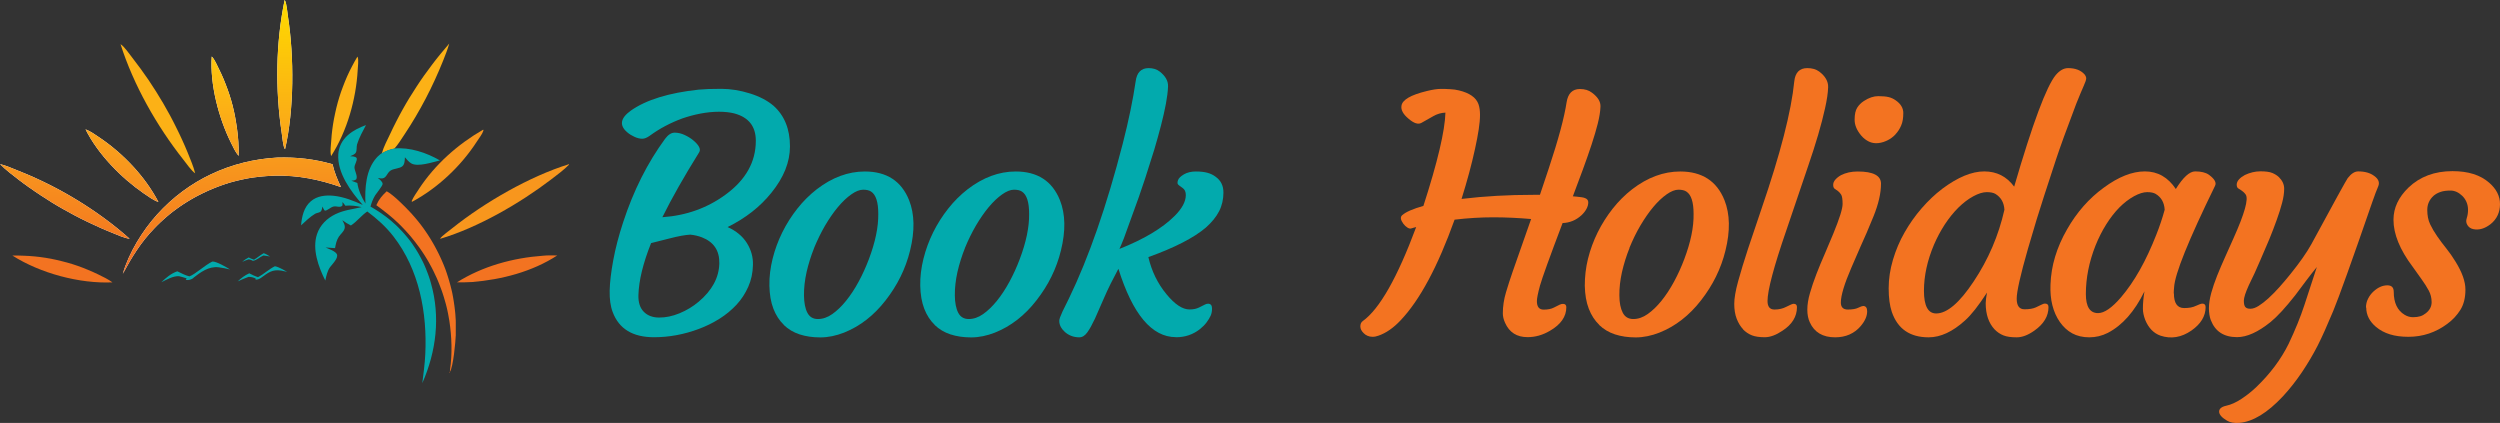 <?xml version="1.0" encoding="UTF-8"?><svg id="uuid-b0ef07e8-bbb8-4144-b1a7-ebcced0aefb3" xmlns="http://www.w3.org/2000/svg" xmlns:xlink="http://www.w3.org/1999/xlink" viewBox="0 0 287.04 48.56"><rect x="0" y="0" width="287.04" height="48.56" fill="#333333" stroke="none"/><defs><style>.uuid-ff93dee6-0496-4250-8681-11cbdfa5f424{fill:url(#uuid-744cc0cc-871e-4099-8bfa-7439a15a7120);}.uuid-ff93dee6-0496-4250-8681-11cbdfa5f424,.uuid-babd0cc3-e84a-4695-909e-e13b83ad6ed0,.uuid-96ba4c84-08ac-4a07-9fa9-b9a1cc246fb1,.uuid-48188377-9ac3-432b-87b3-c0a2532429f1,.uuid-4906caf2-4a79-4ca5-bcb2-35049ff34171,.uuid-c013a8a5-602d-42f9-8d14-68030041e52b,.uuid-d123a13f-d437-42de-a134-a054f8ebe974,.uuid-3d97463c-19e5-4edc-b5ec-4096e87c9081,.uuid-1dbc41f4-53f9-4969-9c14-4d33dd7fe58b,.uuid-bb61b1f7-d566-49eb-87cd-47f71bba6cb9{stroke-width:0px;}.uuid-babd0cc3-e84a-4695-909e-e13b83ad6ed0{fill:url(#uuid-fd976d42-984e-4c38-b167-2b35db48199e);}.uuid-96ba4c84-08ac-4a07-9fa9-b9a1cc246fb1{fill:url(#uuid-e0cd0192-231f-4fe6-8b2c-5d8ff34c2d2e);}.uuid-48188377-9ac3-432b-87b3-c0a2532429f1{fill:url(#uuid-54028f93-0274-4224-a3a8-94fd3a0cf9b8);}.uuid-4906caf2-4a79-4ca5-bcb2-35049ff34171{fill:url(#uuid-90359dd2-794f-48ff-994f-57c64ed3cfc2);}.uuid-c013a8a5-602d-42f9-8d14-68030041e52b{fill:#f8961d;}.uuid-d123a13f-d437-42de-a134-a054f8ebe974{fill:#f37321;}.uuid-3d97463c-19e5-4edc-b5ec-4096e87c9081{fill:#fff;}.uuid-1dbc41f4-53f9-4969-9c14-4d33dd7fe58b{fill:#fcb116;}.uuid-bb61b1f7-d566-49eb-87cd-47f71bba6cb9{fill:#02aaad;}</style><linearGradient id="uuid-54028f93-0274-4224-a3a8-94fd3a0cf9b8" x1="25.67" y1="760.62" x2="26.03" y2="749.86" gradientTransform="translate(0 -743.06)" gradientUnits="userSpaceOnUse"><stop offset="0" stop-color="#f99d1c"/><stop offset="1" stop-color="#ffc60e"/></linearGradient><linearGradient id="uuid-744cc0cc-871e-4099-8bfa-7439a15a7120" x1="13.41" y1="765.11" x2="14.61" y2="758.98" gradientTransform="translate(0 -743.06)" gradientUnits="userSpaceOnUse"><stop offset="0" stop-color="#f68c1f"/><stop offset="1" stop-color="#faa31a"/></linearGradient><linearGradient id="uuid-90359dd2-794f-48ff-994f-57c64ed3cfc2" x1="7.33" y1="770" x2="7.57" y2="762.31" gradientTransform="translate(0 -743.06)" gradientUnits="userSpaceOnUse"><stop offset="0" stop-color="#f47a20"/><stop offset="1" stop-color="#f8961d"/></linearGradient><linearGradient id="uuid-e0cd0192-231f-4fe6-8b2c-5d8ff34c2d2e" x1="32.49" y1="759.8" x2="32.91" y2="743.44" gradientTransform="translate(0 -743.06)" gradientUnits="userSpaceOnUse"><stop offset="0" stop-color="#faa31b"/><stop offset="1" stop-color="#fed900"/></linearGradient><linearGradient id="uuid-fd976d42-984e-4c38-b167-2b35db48199e" x1="26.65" y1="773.23" x2="26.58" y2="761.25" gradientTransform="translate(0 -743.06)" gradientUnits="userSpaceOnUse"><stop offset="0" stop-color="#f37121"/><stop offset="1" stop-color="#f89a1c"/></linearGradient></defs><path class="uuid-bb61b1f7-d566-49eb-87cd-47f71bba6cb9" d="m29.03,29.95c.42-.05.83-.46,1.22-.62.25.04.51.07.76.12-.23-.14-.47-.29-.73-.38-.4.22-.73.52-1.12.75-.21-.07-.41-.16-.61-.26-.28.14-.52.31-.75.51.24-.1.48-.21.73-.29h.05c.18.03.3.08.46.17h0Z"/><path class="uuid-bb61b1f7-d566-49eb-87cd-47f71bba6cb9" d="m29.33,32.1c.24.04.48-.08.67-.22.78-.56,1.25-.98,2.29-.81.23.04.45.09.68.14-.41-.21-.96-.57-1.41-.64-.7.34-1.25.9-1.94,1.25-.35-.11-.67-.27-1-.44-.51.23-.93.55-1.33.93.41-.18.83-.38,1.25-.52h.05c.26.01.54.06.77.2,0,.03-.01.06-.02.09v.02h-.01Z"/><path class="uuid-bb61b1f7-d566-49eb-87cd-47f71bba6cb9" d="m21.42,32l-.1.14c.37.06.64-.04.94-.25l-.11.05c.87-.68,1.8-1.39,2.96-1.25.43.05.87.15,1.3.25-.4-.26-1.59-.95-2.03-.91-.87.42-1.97,1.47-2.63,1.7-.52-.12-.91-.36-1.39-.58-.71.24-1.31.75-1.84,1.26.62-.3,1.32-.73,2.03-.7.28.07.57.15.84.24,0,0,.03.05.03.05Z"/><path class="uuid-d123a13f-d437-42de-a134-a054f8ebe974" d="m62.35,29.36c-3.46.25-6.94,1.2-9.89,3.06.59,0,1.17,0,1.76-.04,3.39-.28,6.88-1.18,9.76-3.05-.53,0-1.1-.03-1.63.03Z"/><path class="uuid-d123a13f-d437-42de-a134-a054f8ebe974" d="m12.91,32.42c-.49-.36-1.08-.64-1.63-.91-.19-.09-.38-.18-.58-.27-.19-.09-.39-.17-.58-.25-.2-.08-.39-.16-.59-.24s-.4-.15-.6-.22c-.2-.07-.4-.14-.6-.2-.2-.06-.41-.12-.61-.18-.2-.06-.41-.11-.62-.16s-.41-.1-.62-.15-.42-.09-.62-.13c-.21-.04-.42-.08-.63-.11s-.42-.06-.63-.09-.42-.05-.63-.07-.42-.04-.63-.05c-.21-.01-.42-.03-.64-.03s-.42-.01-.64-.02h-.64c3.19,2.03,7.7,3.25,11.49,3.08Z"/><path class="uuid-1dbc41f4-53f9-4969-9c14-4d33dd7fe58b" d="m38.03,17.9c1.83-2.86,2.85-6.49,3.04-9.87.02-.34.12-1.17,0-1.46,0-.02-.02-.05-.03-.07-.11.18-.22.37-.32.55-.1.19-.21.37-.3.56-.1.19-.19.38-.29.57-.09.19-.18.38-.27.58-.09.19-.17.39-.25.59s-.16.39-.23.59c-.08.2-.15.4-.22.6-.07.2-.14.4-.2.61-.06.2-.12.41-.18.61s-.11.41-.16.62-.1.41-.14.62-.09.42-.13.63-.07.42-.11.63c-.03.21-.06.42-.09.63s-.05.42-.07.63-.04.42-.05.64c-.03.51-.14,1.19-.03,1.68,0,.02,0,.05.02.07h0Z"/><path class="uuid-3d97463c-19e5-4edc-b5ec-4096e87c9081" d="m27.4,17.91v-.65c0-.22,0-.43-.02-.65,0-.22-.02-.43-.04-.65-.02-.21-.03-.43-.06-.64-.02-.21-.05-.43-.08-.64s-.06-.43-.1-.64-.07-.42-.11-.64-.09-.42-.13-.63c-.05-.21-.1-.42-.15-.63s-.11-.42-.17-.62c-.06-.21-.12-.41-.19-.62s-.14-.41-.21-.61-.15-.4-.23-.61c-.08-.2-.16-.4-.24-.6-.08-.2-.17-.4-.26-.59-.09-.2-.18-.39-.28-.58-.22-.43-.46-1.04-.79-1.39-.01-.01-.02-.02-.03-.03-.22,3.18.79,7.03,2.19,9.86.26.52.52,1.11.9,1.55h0Z"/><path class="uuid-48188377-9ac3-432b-87b3-c0a2532429f1" d="m27.4,17.91v-.65c0-.22,0-.43-.02-.65,0-.22-.02-.43-.04-.65-.02-.21-.03-.43-.06-.64-.02-.21-.05-.43-.08-.64s-.06-.43-.1-.64-.07-.42-.11-.64-.09-.42-.13-.63c-.05-.21-.1-.42-.15-.63s-.11-.42-.17-.62c-.06-.21-.12-.41-.19-.62s-.14-.41-.21-.61-.15-.4-.23-.61c-.08-.2-.16-.4-.24-.6-.08-.2-.17-.4-.26-.59-.09-.2-.18-.39-.28-.58-.22-.43-.46-1.04-.79-1.39-.01-.01-.02-.02-.03-.03-.22,3.18.79,7.03,2.19,9.86.26.52.52,1.11.9,1.55h0Z"/><path class="uuid-3d97463c-19e5-4edc-b5ec-4096e87c9081" d="m16.54,22.23c.5.34,1.08.77,1.65.96-1.53-2.92-4.02-5.54-6.74-7.38-.5-.34-1.06-.74-1.63-.96,1.43,2.86,4.1,5.58,6.72,7.38Z"/><path class="uuid-ff93dee6-0496-4250-8681-11cbdfa5f424" d="m16.54,22.23c.5.34,1.08.77,1.65.96-1.53-2.92-4.02-5.54-6.74-7.38-.5-.34-1.06-.74-1.63-.96,1.43,2.86,4.1,5.58,6.72,7.38Z"/><path class="uuid-c013a8a5-602d-42f9-8d14-68030041e52b" d="m48.1,21.7c-.28.43-.63.91-.83,1.38.03.08,0,.05.04.09,2.95-1.58,5.62-4.1,7.43-6.9.23-.36.63-.86.76-1.26,0-.04,0-.06,0-.09l-.03-.03c-2.92,1.68-5.52,3.99-7.38,6.82h.01Z"/><path class="uuid-1dbc41f4-53f9-4969-9c14-4d33dd7fe58b" d="m46.42,15.47c.45-.67.87-1.35,1.28-2.04s.8-1.39,1.17-2.1.73-1.43,1.06-2.16c.34-.73.65-1.47.95-2.21.25-.64.52-1.3.7-1.96-.34.39-.67.78-1,1.19-.33.4-.65.81-.96,1.22-.31.41-.62.83-.92,1.25s-.59.85-.87,1.28c-.28.43-.56.87-.83,1.31-.27.44-.53.89-.78,1.34s-.5.91-.73,1.37c-.24.46-.46.92-.68,1.39-.34.72-.76,1.49-.97,2.26.49-.27.88-.43,1.43-.54.44-.47.79-1.07,1.15-1.6Z"/><path class="uuid-3d97463c-19e5-4edc-b5ec-4096e87c9081" d="m3.41,21.56c.42.3.84.59,1.27.87.43.28.86.56,1.3.83s.88.53,1.33.78.9.5,1.35.74c.46.24.91.47,1.38.69.46.22.93.44,1.4.65.47.21.94.41,1.42.6.62.25,1.37.6,2.03.7-3.65-3.26-8.23-6.02-12.78-7.81-.68-.27-1.4-.6-2.11-.77.65.66,1.43,1.25,2.16,1.81.41.31.82.62,1.24.91h0Z"/><path class="uuid-4906caf2-4a79-4ca5-bcb2-35049ff34171" d="m3.41,21.56c.42.3.84.59,1.27.87.43.28.86.56,1.3.83s.88.53,1.33.78.9.5,1.35.74c.46.24.91.47,1.38.69.46.22.93.44,1.4.65.47.21.94.41,1.42.6.62.25,1.37.6,2.03.7-3.65-3.26-8.23-6.02-12.78-7.81-.68-.27-1.4-.6-2.11-.77.65.66,1.43,1.25,2.16,1.81.41.31.82.62,1.24.91h0Z"/><path class="uuid-c013a8a5-602d-42f9-8d14-68030041e52b" d="m51.97,26.17c-.29.23-1.27.95-1.41,1.19,0,.02,0,.04-.02.06,4.34-1.29,9.16-4.08,12.76-6.83.68-.52,1.43-1.07,2.03-1.68v-.06c-4.52,1.4-9.67,4.38-13.36,7.32Z"/><path class="uuid-3d97463c-19e5-4edc-b5ec-4096e87c9081" d="m32.7,17.1s.02.02.03.02c1.05-4.54,1.04-10.57.34-15.17-.07-.47-.16-1.53-.35-1.89t-.04-.06c-1.02,4.95-1.09,10.25-.34,15.24.05.35.17,1.61.36,1.86Z"/><path class="uuid-96ba4c84-08ac-4a07-9fa9-b9a1cc246fb1" d="m32.7,17.1s.02.02.03.02c1.05-4.54,1.04-10.57.34-15.17-.07-.47-.16-1.53-.35-1.89t-.04-.06c-1.02,4.95-1.09,10.25-.34,15.24.05.35.17,1.61.36,1.86Z"/><path class="uuid-1dbc41f4-53f9-4969-9c14-4d33dd7fe58b" d="m22.41,19.9c-.2-.81-.56-1.62-.87-2.4-.2-.49-.41-.97-.63-1.45-.22-.48-.44-.95-.68-1.42-.23-.47-.47-.94-.72-1.4s-.51-.92-.77-1.37-.54-.9-.82-1.35c-.28-.44-.57-.88-.86-1.32-.3-.43-.6-.86-.91-1.29-.31-.42-.63-.84-.95-1.26-.33-.42-.91-1.27-1.32-1.54-.01,0-.03-.02-.04-.02,1.5,4.7,4.16,9.39,7.21,13.25.34.43.94,1.3,1.36,1.57Z"/><path class="uuid-d123a13f-d437-42de-a134-a054f8ebe974" d="m51.66,42.82s-.02-.08-.02-.12c-.02.03-.04.05-.05.07l.08.05h-.01Z"/><path class="uuid-d123a13f-d437-42de-a134-a054f8ebe974" d="m52.33,38v-.98c0-.16,0-.32-.02-.49,0-.16-.02-.32-.03-.48s-.03-.32-.05-.48l-.06-.48c-.02-.16-.04-.32-.07-.48s-.05-.32-.08-.48c-.03-.16-.06-.32-.09-.48s-.07-.32-.11-.47-.08-.31-.12-.47c-.04-.16-.08-.31-.13-.47s-.09-.31-.14-.46-.1-.31-.15-.46c-.05-.15-.11-.31-.16-.46-.06-.15-.11-.3-.18-.45-.06-.15-.12-.3-.19-.45-.06-.15-.13-.3-.2-.44-.07-.15-.14-.29-.21-.44s-.14-.29-.22-.43c-.07-.14-.15-.29-.23-.43-.08-.14-.16-.28-.24-.42s-.17-.28-.25-.42c-.09-.14-.17-.27-.26-.41s-.18-.27-.27-.4-.19-.27-.28-.4c-.1-.13-.19-.26-.29-.39-.1-.13-.2-.26-.3-.38-.1-.13-.2-.25-.31-.37-.1-.12-.21-.25-.32-.37s-.22-.24-.33-.36c-.61-.65-1.9-1.95-2.64-2.34-.53.5-.89.91-1.19,1.6.91.67,1.78,1.34,2.59,2.13.1.09.19.19.28.28s.19.19.28.29.18.19.27.29.18.2.27.3c.09.1.17.2.26.3.09.1.17.2.25.31.08.1.17.21.25.31s.16.21.24.32.16.21.24.32.15.22.23.33c.08.11.15.22.22.33s.14.22.22.34c.07.11.14.23.21.34s.14.23.2.34c.07.12.13.23.19.35.06.12.13.23.19.35.06.12.12.24.18.36s.12.24.17.36.11.24.17.36c.05.12.11.24.16.37.05.12.1.25.15.37.05.12.1.25.14.37.05.12.09.25.14.37.04.13.09.25.13.38s.08.25.12.38c.04.13.08.25.11.38.04.13.07.26.11.38.03.13.07.26.1.39s.06.26.09.39.06.26.08.39c.03.13.05.26.07.39s.05.26.07.39c.28,1.83.35,3.8.08,5.64,0,.08-.02.17-.02.25.4-.6.65-3.49.68-4.21,0-.16,0-.32,0-.49h0Z"/><path class="uuid-3d97463c-19e5-4edc-b5ec-4096e87c9081" d="m38.21,18.87c-2.08-.61-4.18-.84-6.34-.78-5.36.29-10.26,2.57-13.85,6.56-1.67,1.86-3.23,4.38-3.92,6.79,1.02-1.9,2.09-3.65,3.6-5.2.11-.12.22-.23.34-.35.11-.11.23-.23.35-.34s.24-.22.36-.33.24-.22.36-.32c.12-.11.25-.21.37-.31.13-.1.25-.2.38-.3.13-.1.26-.2.39-.29.13-.1.26-.19.39-.28s.27-.18.4-.27.27-.18.41-.26c.14-.09.28-.17.41-.25.14-.08.28-.16.42-.24s.28-.16.43-.23c.14-.08.29-.15.43-.22.15-.07.29-.14.44-.21s.29-.14.44-.2c.15-.07.3-.13.45-.19.15-.06.3-.12.45-.18.15-.06.3-.11.46-.17.15-.05.31-.11.46-.16s.31-.1.46-.15c.16-.05.31-.09.47-.13.16-.04.31-.08.47-.12s.32-.08.47-.11c.16-.03.32-.07.48-.1s.32-.06.48-.09.32-.05.48-.07.32-.04.48-.06c.16-.02.32-.04.48-.05.16-.02.32-.03.48-.04s.32-.02.49-.03c.16,0,.32-.01.49-.02,2.64-.06,5.09.44,7.58,1.31-.41-.85-.74-1.65-.96-2.57l.02-.04Z"/><path class="uuid-babd0cc3-e84a-4695-909e-e13b83ad6ed0" d="m38.21,18.87c-2.08-.61-4.18-.84-6.34-.78-5.36.29-10.26,2.57-13.85,6.56-1.67,1.86-3.23,4.38-3.92,6.79,1.02-1.9,2.09-3.65,3.6-5.2.11-.12.22-.23.34-.35.11-.11.23-.23.35-.34s.24-.22.36-.33.24-.22.36-.32c.12-.11.25-.21.37-.31.13-.1.25-.2.38-.3.13-.1.26-.2.39-.29.13-.1.26-.19.39-.28s.27-.18.4-.27.27-.18.41-.26c.14-.09.28-.17.41-.25.14-.08.28-.16.42-.24s.28-.16.43-.23c.14-.08.29-.15.43-.22.15-.07.29-.14.44-.21s.29-.14.44-.2c.15-.07.3-.13.45-.19.15-.06.3-.12.45-.18.15-.06.3-.11.46-.17.15-.05.31-.11.46-.16s.31-.1.46-.15c.16-.05.31-.09.47-.13.16-.04.31-.08.47-.12s.32-.08.47-.11c.16-.03.32-.07.48-.1s.32-.06.48-.09.32-.05.48-.07.32-.04.48-.06c.16-.02.32-.04.48-.05.16-.02.32-.03.48-.04s.32-.02.49-.03c.16,0,.32-.01.49-.02,2.64-.06,5.09.44,7.58,1.31-.41-.85-.74-1.65-.96-2.57l.02-.04Z"/><path class="uuid-bb61b1f7-d566-49eb-87cd-47f71bba6cb9" d="m37.31,28.41l1.16.08c.08-.46.17-.92.44-1.32.2-.3.54-.55.65-.91.1-.37-.09-.67-.26-.98.32.23.64.44.99.61.69-.45,1.19-1.14,1.88-1.61,1.12.84,2.14,1.75,3,2.86,2.97,3.82,3.89,8.79,3.66,13.53-.05,1.12-.21,2.21-.34,3.32,1.6-3.64,2.09-7.61.99-11.47-.03-.12-.06-.23-.1-.35-.03-.11-.07-.23-.11-.34s-.08-.23-.12-.34c-.04-.11-.08-.23-.13-.34s-.09-.22-.13-.33c-.05-.11-.09-.22-.14-.33s-.1-.22-.15-.33c-.05-.11-.1-.22-.16-.32-.05-.11-.11-.21-.17-.32-.06-.11-.11-.21-.17-.31-.06-.1-.12-.21-.18-.31s-.12-.2-.19-.31-.13-.2-.2-.3c-.07-.1-.13-.2-.2-.3-.07-.1-.14-.19-.21-.29s-.14-.19-.22-.28-.15-.19-.23-.28c-.08-.09-.15-.18-.23-.27-.08-.09-.16-.18-.24-.27s-.16-.18-.25-.26c-.08-.09-.17-.17-.25-.26-.09-.08-.17-.17-.26-.25l-.27-.24-.27-.24c-.09-.08-.18-.15-.28-.23-.09-.08-.19-.15-.28-.22-.1-.07-.19-.14-.29-.21s-.19-.14-.29-.21c-.1-.07-.2-.13-.3-.2-.1-.07-.2-.13-.3-.19-.1-.06-.2-.12-.31-.19-.1-.06-.21-.12-.31-.18.12-.46.29-.89.54-1.3.16-.25.84-1.07.85-1.29.02-.26-.37-.55-.55-.7.09.02.19.03.28.05.73.11.7-.58,1.19-.9.39-.25,1.05-.21,1.37-.51.26-.24.25-.68.27-1.01.22.25.44.53.73.7.75.44,2.45-.14,3.29-.34-1.53-.89-3.47-1.54-5.25-1.37-.55.11-.94.27-1.43.54-.11.07-.21.15-.3.24-.1.08-.19.17-.28.27-1.25,1.38-1.37,3.51-1.29,5.27-.44-.73-.81-1.5-.93-2.36l-.69-.26c.21-.02.39-.02.56-.16.2-.34-.17-.93-.2-1.33-.02-.38.34-.76.25-1.12-.2-.2-.48-.18-.75-.2.21-.09.53-.2.65-.41.15-.26.06-.67.15-.96.23-.76.65-1.5,1.02-2.21-.74.28-1.46.61-2.07,1.15-.65.57-1.06,1.34-1.11,2.21-.13,2.14,1.45,4.28,2.81,5.81-1.07-.48-2.17-.93-3.34-1.05-.91-.09-1.89,0-2.62.63-.8.68-1.04,1.76-1.12,2.76.5-.46,1.03-.98,1.62-1.33.18-.1.43-.11.59-.22.17-.12.21-.42.25-.61.06.16.12.3.22.44l.05.02c.08.03.14,0,.22-.04.37-.18.61-.48,1.05-.43.16.02.36.06.52.03.12-.02.16-.07.24-.16,0-.12,0-.24-.02-.36.08.02.28.33.34.41.64-.07,1.24.03,1.87.16-1.04.25-2.01.33-3,.81-.98.47-1.77,1.25-2.12,2.29-.58,1.74.17,3.77.95,5.33.1-.48.25-1.15.55-1.54.21-.27.45-.52.63-.81.11-.18.24-.43.16-.65-.14-.37-1.02-.66-1.37-.82v.02Z"/><path class="uuid-bb61b1f7-d566-49eb-87cd-47f71bba6cb9" d="m70.35,35.84c-.26-.68-.37-1.5-.35-2.47.02-.97.16-2.13.41-3.49s.63-2.82,1.14-4.37c1.18-3.61,2.78-6.8,4.81-9.57.35-.47.72-.71,1.1-.71s.76.09,1.13.26.7.37.98.6c.7.58.94,1.06.69,1.42-1.71,2.75-3.12,5.22-4.21,7.43,2.76-.19,5.19-1.07,7.29-2.62,2.3-1.69,3.44-3.74,3.44-6.16,0-1.64-.81-2.68-2.44-3.13-.5-.13-1.09-.2-1.78-.2s-1.4.07-2.13.21-1.44.33-2.12.57c-1.35.5-2.58,1.15-3.7,1.97-.32.23-.61.35-.87.35s-.56-.07-.87-.21-.6-.31-.84-.52c-.95-.8-.81-1.63.4-2.5,1.76-1.24,4.36-2.04,7.8-2.41.64-.06,1.5-.09,2.58-.09s2.17.18,3.3.53c1.12.35,2.02.83,2.71,1.42,1.25,1.12,1.88,2.67,1.88,4.66,0,1.8-.71,3.57-2.13,5.32-1.3,1.62-2.98,2.93-5.03,3.94.98.44,1.72,1.05,2.21,1.83s.73,1.63.7,2.53c-.02.91-.2,1.74-.54,2.5s-.78,1.45-1.35,2.06-1.22,1.15-1.97,1.62-1.53.85-2.36,1.16c-1.69.63-3.4.95-5.14.95-2.44,0-4.02-.96-4.74-2.88h0Zm4.41-7.94c-.92,2.3-1.41,4.29-1.46,5.99-.02.83.18,1.46.61,1.9.43.44,1.02.67,1.78.67s1.53-.16,2.33-.49,1.54-.77,2.2-1.33c1.53-1.29,2.32-2.74,2.37-4.37.04-1.48-.63-2.49-2-3.02-.41-.16-.86-.26-1.33-.31-.57.03-1.37.17-2.4.44s-1.73.44-2.1.53h0Z"/><path class="uuid-bb61b1f7-d566-49eb-87cd-47f71bba6cb9" d="m90,37.3c-.51-.49-.91-1.1-1.2-1.85s-.44-1.63-.46-2.65.11-2.05.37-3.1c.26-1.04.63-2.05,1.11-3.02.48-.97,1.06-1.88,1.73-2.73.67-.85,1.42-1.59,2.23-2.22,1.77-1.36,3.61-2.04,5.52-2.04,2.5,0,4.2,1.1,5.08,3.3.63,1.59.67,3.52.11,5.78-.51,2.08-1.45,3.98-2.81,5.72-1.35,1.74-2.94,2.97-4.77,3.7-.92.36-1.83.55-2.72.55s-1.69-.12-2.39-.35-1.3-.59-1.81-1.08h0Zm3.48-8.84c-.36.9-.65,1.82-.87,2.77-.21.95-.31,1.84-.3,2.69.01.84.14,1.51.39,1.99.25.48.65.72,1.21.72s1.11-.19,1.65-.57,1.07-.89,1.58-1.52.99-1.36,1.44-2.19c.45-.83.84-1.69,1.18-2.59.74-1.96,1.1-3.69,1.08-5.21,0-1.34-.27-2.19-.82-2.55-.22-.15-.53-.22-.92-.22s-.85.18-1.36.54-1.02.84-1.53,1.45-1,1.32-1.48,2.13c-.47.81-.89,1.67-1.26,2.57h.01Z"/><path class="uuid-bb61b1f7-d566-49eb-87cd-47f71bba6cb9" d="m107.32,37.3c-.51-.49-.91-1.1-1.2-1.85s-.44-1.63-.46-2.65.11-2.05.37-3.1c.26-1.04.63-2.05,1.11-3.02.48-.97,1.06-1.88,1.73-2.73.67-.85,1.42-1.59,2.23-2.22,1.77-1.36,3.61-2.04,5.52-2.04,2.5,0,4.2,1.1,5.08,3.3.63,1.59.67,3.52.11,5.78-.51,2.08-1.45,3.98-2.81,5.72-1.35,1.74-2.94,2.97-4.77,3.7-.92.36-1.83.55-2.72.55s-1.69-.12-2.39-.35-1.3-.59-1.81-1.08h0Zm3.48-8.84c-.36.9-.65,1.82-.87,2.77-.21.95-.31,1.84-.3,2.69.01.84.14,1.51.39,1.99.25.48.65.72,1.21.72s1.11-.19,1.65-.57,1.07-.89,1.58-1.52.99-1.36,1.44-2.19c.45-.83.84-1.69,1.18-2.59.74-1.96,1.1-3.69,1.08-5.21,0-1.34-.27-2.19-.82-2.55-.22-.15-.53-.22-.92-.22s-.85.18-1.36.54-1.02.84-1.53,1.45-1,1.32-1.48,2.13c-.47.81-.89,1.67-1.26,2.57h.01Z"/><path class="uuid-bb61b1f7-d566-49eb-87cd-47f71bba6cb9" d="m135.01,38.71c-2.76,0-4.96-2.62-6.6-7.85-.64,1.19-1.18,2.27-1.6,3.24l-1.09,2.48c-.32.68-.61,1.21-.88,1.58-.27.38-.58.57-.92.57s-.65-.06-.93-.17-.52-.26-.73-.45c-.43-.39-.64-.81-.64-1.28,0-.18.13-.54.38-1.08l.73-1.48c2.27-4.68,4.33-10.6,6.18-17.78.68-2.65,1.17-5.03,1.48-7.14.13-1.02.63-1.53,1.49-1.53.51,0,.94.13,1.28.4.66.52.97,1.08.95,1.69-.02.6-.11,1.28-.25,2.03s-.33,1.58-.56,2.47-.49,1.82-.78,2.8c-.79,2.54-1.38,4.35-1.77,5.43l-1.71,4.72c-.22.56-.39.96-.51,1.22,2.82-1.12,4.93-2.38,6.34-3.79.85-.85,1.28-1.65,1.28-2.39,0-.38-.12-.65-.37-.82s-.42-.3-.51-.39-.1-.25-.02-.49.31-.46.68-.68c.38-.22.83-.33,1.37-.33s.98.05,1.34.15.67.25.94.46c.6.43.89,1.03.89,1.8s-.16,1.49-.49,2.14-.84,1.28-1.53,1.89c-1.37,1.17-3.57,2.3-6.6,3.39.38,1.62,1.07,3.04,2.08,4.26.96,1.17,1.84,1.75,2.64,1.75.43,0,.79-.07,1.09-.22l.66-.33c.13-.07.26-.11.38-.11.3,0,.46.18.46.55,0,.32-.05.59-.16.83s-.26.49-.46.76c-.2.27-.46.53-.77.78-.79.62-1.7.93-2.73.93h-.03Z"/><path class="uuid-d123a13f-d437-42de-a134-a054f8ebe974" d="m175.83,25.15c-1.49-.13-2.95-.2-4.38-.2s-2.91.09-4.44.27c-1.93,5.39-4,9.25-6.21,11.57-.81.86-1.66,1.45-2.53,1.75-.22.08-.44.13-.67.13s-.42-.04-.6-.12c-.18-.08-.32-.18-.43-.3-.25-.24-.38-.5-.38-.77s.09-.48.27-.61c1.93-1.38,3.98-4.99,6.14-10.8-.1.02-.19.05-.27.07s-.19.05-.31.09-.27,0-.44-.11-.32-.25-.46-.44c-.32-.44-.36-.76-.13-.97.43-.38,1.24-.73,2.44-1.07,1.63-5.04,2.47-8.61,2.53-10.71-.5.02-.96.16-1.38.4l-1.38.78c-.38.21-.88.04-1.49-.49-.61-.51-.87-1-.8-1.46.08-.69,1.06-1.26,2.92-1.71.66-.16,1.17-.24,1.55-.24s.75,0,1.12.03c.37.02.71.06,1.01.14,1.21.29,1.96.81,2.24,1.57.12.34.18.75.18,1.23s-.05,1.04-.15,1.69c-.1.65-.24,1.39-.42,2.21-.39,1.8-.91,3.72-1.55,5.76,2.65-.32,5.39-.47,8.22-.47h.78l1-2.99c1.12-3.36,1.8-5.91,2.06-7.63.16-1.02.67-1.53,1.53-1.53.56,0,1.02.14,1.38.42.68.5,1.01,1.04.98,1.61-.02.58-.13,1.22-.31,1.94-.18.72-.42,1.52-.71,2.41-.29.89-.63,1.84-1,2.86l-1.15,3.08.44.04c.18.02.36.04.52.06s.31.05.43.1c.26.1.38.26.38.5s-.07.49-.21.75-.34.51-.59.74c-.62.56-1.34.85-2.15.88-1.48,3.9-2.34,6.29-2.59,7.17-.24.88-.36,1.48-.36,1.79,0,.66.26.98.78.98.49,0,.88-.08,1.18-.24l.66-.33c.13-.06.26-.09.38-.09.25,0,.38.13.38.38,0,1.08-.63,1.99-1.88,2.71-.83.49-1.68.73-2.57.73-1.24,0-2.1-.55-2.59-1.66-.17-.38-.25-.73-.25-1.08,0-.79.12-1.59.36-2.4s.51-1.63.8-2.47l2.09-5.96h.03Z"/><path class="uuid-d123a13f-d437-42de-a134-a054f8ebe974" d="m183.62,37.3c-.51-.49-.91-1.1-1.2-1.85s-.44-1.63-.46-2.65c0-1.02.11-2.05.37-3.1.26-1.04.63-2.05,1.11-3.02.48-.97,1.06-1.88,1.73-2.73s1.42-1.59,2.23-2.22c1.77-1.36,3.61-2.04,5.52-2.04,2.5,0,4.2,1.1,5.08,3.3.63,1.59.67,3.52.11,5.78-.51,2.08-1.45,3.98-2.81,5.72-1.35,1.74-2.94,2.97-4.77,3.7-.92.36-1.83.55-2.72.55s-1.69-.12-2.39-.35-1.3-.59-1.81-1.08h.01Zm3.48-8.84c-.36.9-.65,1.82-.87,2.77-.21.95-.31,1.84-.3,2.69,0,.84.14,1.51.39,1.99.25.48.65.72,1.21.72s1.11-.19,1.65-.57,1.07-.89,1.58-1.52.99-1.36,1.44-2.19.84-1.69,1.18-2.59c.74-1.96,1.1-3.69,1.07-5.21,0-1.34-.27-2.19-.82-2.55-.22-.15-.53-.22-.92-.22s-.85.18-1.36.54-1.02.84-1.53,1.45-1,1.32-1.48,2.13-.89,1.67-1.26,2.57h.02Z"/><path class="uuid-d123a13f-d437-42de-a134-a054f8ebe974" d="m200.14,37.81c-.3-.32-.55-.72-.74-1.21s-.28-1.06-.28-1.71.15-1.52.45-2.61.68-2.34,1.14-3.74l1.53-4.54c2.17-6.32,3.43-11.2,3.77-14.65.11-1.02.61-1.53,1.49-1.53.56,0,1.02.13,1.38.4.7.53,1.04,1.13,1.02,1.79-.02.66-.14,1.46-.35,2.4s-.47,1.97-.8,3.08c-.33,1.11-.7,2.29-1.13,3.53l-2.51,7.4c-1.45,4.2-2.17,6.92-2.17,8.14,0,.66.27.98.8.98s.97-.11,1.39-.33.69-.33.81-.33c.25,0,.38.13.38.38,0,1.08-.55,1.99-1.66,2.71-.74.5-1.42.75-2.03.75s-1.11-.07-1.49-.22-.72-.38-1.02-.69h.02Z"/><path class="uuid-d123a13f-d437-42de-a134-a054f8ebe974" d="m213.91,35.13c.32,0,.47.21.47.62,0,.55-.25,1.11-.75,1.7-.73.85-1.71,1.28-2.93,1.28-1.41,0-2.38-.57-2.9-1.71-.19-.4-.29-.89-.29-1.46s.1-1.21.3-1.9c.2-.7.45-1.43.75-2.21.3-.77.62-1.55.97-2.34l.97-2.3c.7-1.71,1.06-2.84,1.06-3.39s-.06-.91-.17-1.08c-.12-.18-.24-.31-.37-.41l-.36-.25c-.12-.08-.18-.23-.18-.45s.08-.42.25-.61.38-.36.65-.51c.55-.28,1.18-.42,1.91-.42,1.79,0,2.68.47,2.68,1.4,0,1.09-.29,2.34-.86,3.75-.57,1.4-1.06,2.54-1.46,3.4l-1.09,2.51c-.8,1.85-1.2,3.18-1.2,3.99,0,.53.27.8.8.8s.92-.07,1.18-.2c.27-.13.46-.2.58-.2h-.01Zm3.74-19.72c-.27.29-.57.52-.91.69s-.7.29-1.08.33c-.38.04-.73-.01-1.07-.17-.33-.16-.62-.38-.87-.67-.52-.61-.78-1.22-.78-1.84s.1-1.08.3-1.39.45-.56.76-.76c.58-.38,1.13-.56,1.65-.56s.92.04,1.2.11c.29.07.55.19.79.36.59.4.89.89.89,1.47s-.08,1.06-.25,1.44c-.16.38-.38.72-.65,1h.02Z"/><path class="uuid-d123a13f-d437-42de-a134-a054f8ebe974" d="m234.82,34.86c.25,0,.38.13.38.4,0,1.04-.54,1.94-1.62,2.7-.72.51-1.39.77-2.03.77s-1.15-.07-1.52-.22c-.38-.15-.72-.38-1.02-.69-.68-.73-1.02-1.73-1.02-3.01,0-.25.05-.66.15-1.22-.98,1.52-1.83,2.59-2.53,3.21-1.42,1.29-2.81,1.93-4.17,1.93-2.15,0-3.56-.97-4.23-2.92-.24-.72-.36-1.62-.36-2.7s.16-2.17.49-3.28.77-2.16,1.34-3.15c.57-1,1.22-1.92,1.97-2.78s1.53-1.6,2.36-2.23c1.77-1.32,3.38-1.99,4.81-1.99s2.58.58,3.44,1.75c2.11-7.24,3.7-11.51,4.77-12.81.45-.53.92-.8,1.42-.8.83,0,1.45.24,1.88.71.13.16.2.32.2.47s-.1.45-.29.87c-.19.43-.48,1.11-.86,2.06-1.08,2.85-1.84,4.94-2.28,6.27-1.12,3.39-1.87,5.72-2.26,7l-1,3.37c-.86,3-1.29,4.91-1.29,5.72s.3,1.22.89,1.22c.55,0,.98-.07,1.31-.22l.69-.33c.13-.07.26-.11.38-.11h0Zm-12.52,1.13c1.25,0,2.68-1.22,4.3-3.66,1.69-2.53,2.87-5.28,3.54-8.25-.05-.83-.4-1.43-1.04-1.82-.22-.13-.55-.2-.99-.2s-.96.16-1.55.48-1.16.76-1.71,1.3c-.55.55-1.07,1.19-1.55,1.92-.48.74-.9,1.52-1.25,2.34-.76,1.8-1.15,3.56-1.15,5.29s.47,2.6,1.4,2.6h0Z"/><path class="uuid-d123a13f-d437-42de-a134-a054f8ebe974" d="m249.6,33.69c0,1.12.39,1.68,1.18,1.68.55,0,1-.08,1.36-.26.36-.17.6-.25.72-.25.25,0,.38.13.38.4,0,1.04-.55,1.94-1.64,2.7-1.15.79-2.33.98-3.54.58-.79-.28-1.37-.88-1.75-1.8-.18-.47-.27-.9-.27-1.29,0-.63.06-1.3.18-2-1.13,2.31-2.53,3.9-4.21,4.77-.67.34-1.38.51-2.13.51s-1.41-.16-1.96-.46-1.02-.74-1.41-1.29c-.79-1.14-1.15-2.57-1.08-4.3.07-2.16.71-4.28,1.91-6.36,1.11-1.94,2.5-3.53,4.19-4.76,1.69-1.25,3.27-1.88,4.74-1.88s2.65.67,3.55,2.02c.84-1.35,1.58-2.02,2.22-2.02.69,0,1.21.13,1.57.38.67.49.9.91.71,1.28-3.05,6.24-4.62,10.13-4.7,11.66-.02.22-.04.45-.04.69h.02Zm-10.11.07c0,1.46.47,2.19,1.4,2.19.72,0,1.6-.61,2.64-1.82,1.53-1.79,2.88-4.19,4.06-7.21.38-.95.69-1.9.95-2.84-.05-.83-.39-1.43-1.04-1.82-.22-.13-.54-.2-.97-.2s-.94.16-1.51.47c-.58.32-1.14.75-1.68,1.29-.54.55-1.04,1.19-1.51,1.94s-.88,1.56-1.23,2.43c-.74,1.87-1.11,3.73-1.11,5.58h0Z"/><path class="uuid-d123a13f-d437-42de-a134-a054f8ebe974" d="m253.84,36.77c-.15-.4-.22-.86-.22-1.38s.09-1.09.26-1.73c.18-.64.4-1.3.68-2s.58-1.4.91-2.13l.98-2.19c1.26-2.81,1.73-4.47,1.4-4.99-.15-.23-.42-.46-.82-.69-.15-.08-.22-.23-.22-.45s.09-.42.26-.61.4-.36.68-.51c.59-.28,1.19-.42,1.79-.42s1.05.06,1.36.19.56.29.76.48c.4.4.6.84.6,1.33s-.08,1.03-.24,1.63c-.16.6-.36,1.25-.62,1.96-.25.7-.53,1.43-.84,2.19-.84,1.97-1.4,3.27-1.69,3.9l-.67,1.4c-.38.84-.57,1.43-.57,1.77s.05.58.16.72c.11.14.31.21.59.21s.6-.11.95-.33.72-.51,1.12-.87c.4-.37.82-.79,1.25-1.27s.85-.98,1.27-1.5c1.08-1.34,1.88-2.48,2.41-3.44,2.62-4.84,4.01-7.36,4.17-7.58.4-.52.8-.78,1.21-.78s.76.05,1.07.14c.3.09.56.22.78.39.49.35.63.75.45,1.18s-.42,1.04-.68,1.8c-2.31,6.69-3.81,10.87-4.49,12.52-.69,1.65-1.28,2.98-1.79,3.98s-1.11,2.01-1.79,3.03c-.69,1.02-1.42,1.95-2.2,2.79-1.77,1.89-3.44,2.91-4.99,3.04-.59.05-1.07-.04-1.42-.25-.61-.36-.91-.71-.91-1.04s.28-.56.83-.68c.55-.12,1.12-.38,1.71-.77.59-.38,1.16-.83,1.7-1.34,1.6-1.53,2.85-3.19,3.74-4.99.75-1.58,1.36-3.07,1.82-4.48l1.42-4.34c-.35.43-.74.92-1.17,1.49l-1.31,1.75c-1.14,1.45-2.09,2.47-2.84,3.08-1.43,1.15-2.71,1.73-3.84,1.73-1.51,0-2.51-.65-3.01-1.95h0Z"/><path class="uuid-d123a13f-d437-42de-a134-a054f8ebe974" d="m271.65,35.33c0-.38.08-.73.25-1.05.16-.32.37-.59.61-.81.51-.47,1.04-.71,1.6-.71.49,0,.73.25.73.75,0,1.26.42,2.14,1.26,2.64.3.18.62.27.95.27s.61-.04.84-.11.44-.19.64-.35c.44-.35.66-.77.66-1.26s-.11-.93-.33-1.34-.49-.83-.82-1.29l-1.04-1.46c-1.46-1.94-2.19-3.74-2.19-5.38,0-1.36.58-2.59,1.73-3.7,1.31-1.25,2.99-1.88,5.05-1.88,1.8,0,3.2.44,4.21,1.33.83.72,1.24,1.54,1.24,2.46s-.36,1.73-1.09,2.3c-.66.51-1.31.7-1.97.57-.29-.06-.52-.21-.67-.45-.16-.24-.19-.51-.09-.81s.15-.62.15-.95-.06-.63-.18-.91-.29-.52-.49-.71c-.42-.4-.87-.6-1.34-.6s-.85.05-1.16.16-.57.25-.8.45c-.47.44-.71.97-.71,1.61s.11,1.19.33,1.65.49.92.81,1.38.67.93,1.05,1.4c.38.47.72.97,1.04,1.49.77,1.23,1.15,2.3,1.15,3.23s-.19,1.71-.58,2.33c-.39.62-.89,1.16-1.51,1.61-1.32.98-2.81,1.48-4.45,1.48s-2.81-.38-3.72-1.13c-.75-.63-1.13-1.38-1.13-2.24l-.03.03Z"/></svg>